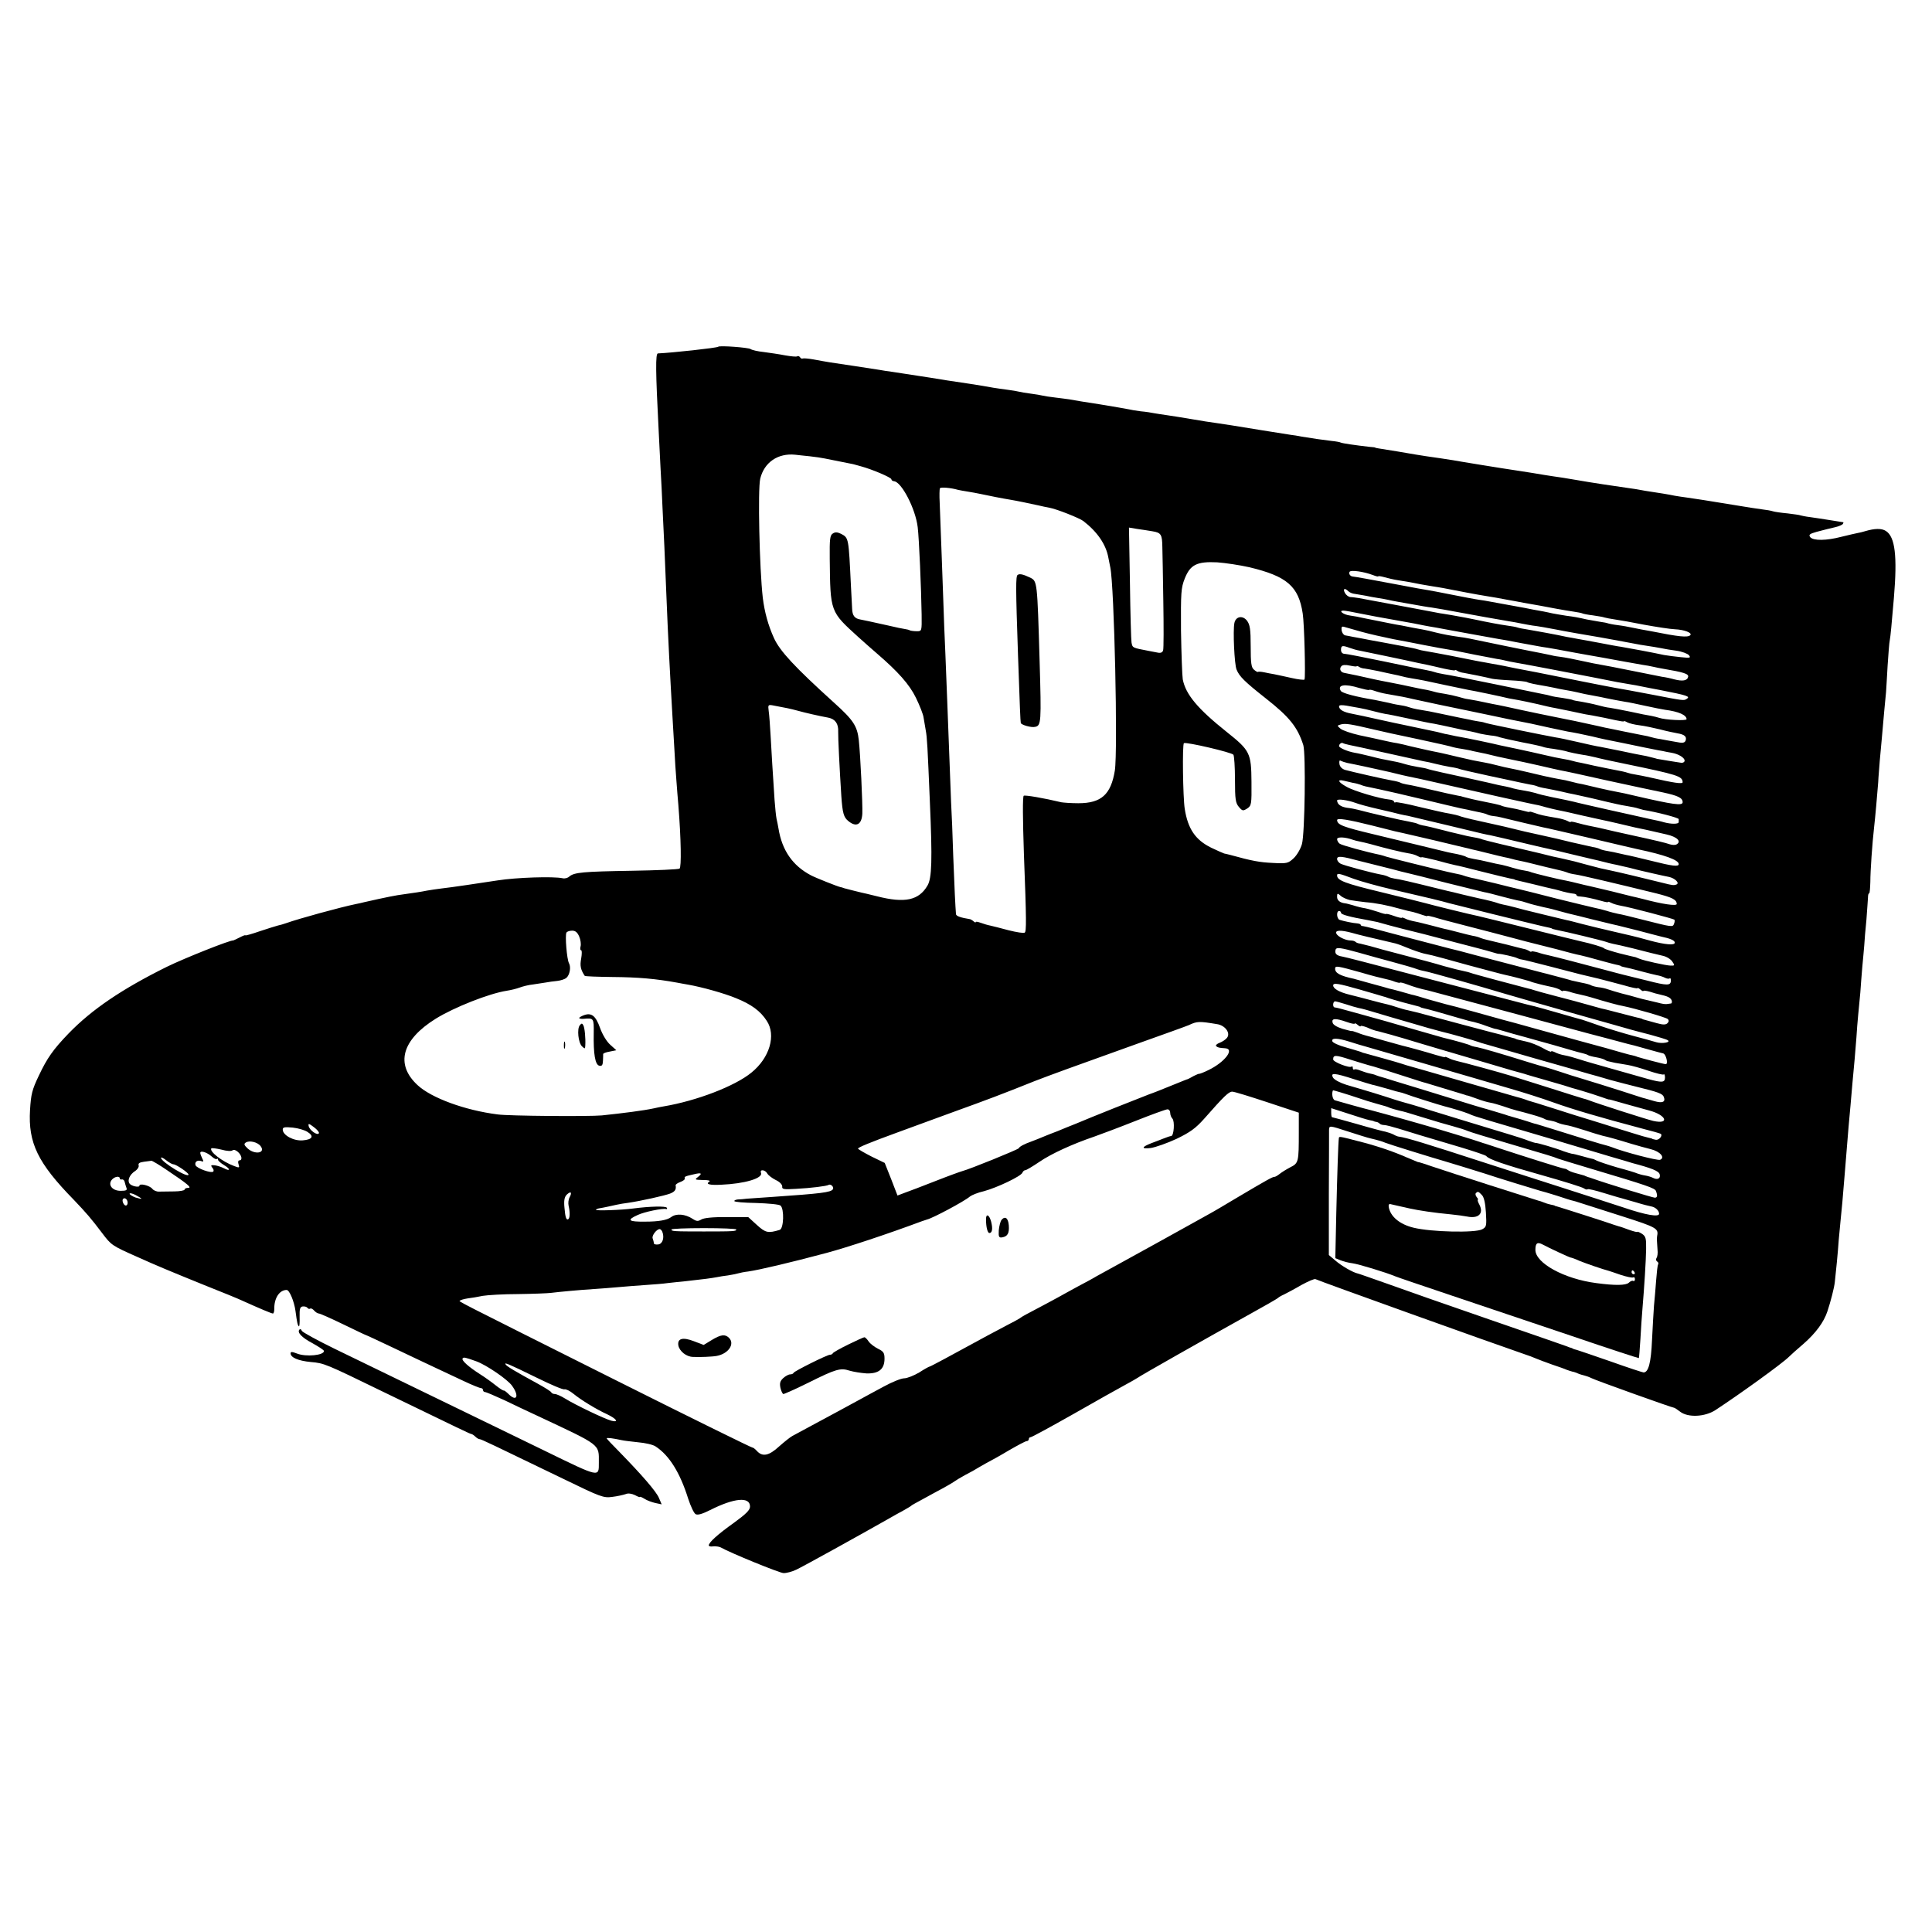 <?xml version="1.0" standalone="no"?>
<!DOCTYPE svg PUBLIC "-//W3C//DTD SVG 20010904//EN"
 "http://www.w3.org/TR/2001/REC-SVG-20010904/DTD/svg10.dtd">
<svg version="1.0" xmlns="http://www.w3.org/2000/svg"
 width="984pt" height="984pt" viewBox="0 0 984 984"
 preserveAspectRatio="xMidYMid meet">
<g transform="translate(0,984) scale(0.1,-0.1)"
fill="#000000" stroke="none">
<path d="M3658 8074 c-6 -6 -236 -31 -307 -34 -13 0 -12 -90 4 -400 2 -36 6
-117 9 -180 4 -63 8 -153 10 -200 5 -98 14 -288 21 -475 7 -180 18 -390 30
-595 3 -47 7 -123 10 -170 2 -47 7 -116 10 -155 3 -38 7 -95 10 -125 14 -175
16 -318 6 -324 -6 -4 -116 -9 -244 -11 -245 -4 -292 -8 -317 -29 -8 -8 -24
-12 -35 -9 -47 10 -235 4 -330 -11 -78 -12 -245 -37 -285 -41 -25 -3 -58 -8
-75 -11 -34 -7 -64 -11 -120 -19 -34 -4 -90 -15 -200 -40 -11 -3 -29 -7 -40
-9 -83 -17 -297 -76 -355 -97 -14 -5 -34 -11 -45 -13 -11 -3 -53 -16 -92 -29
-40 -14 -73 -23 -73 -21 0 3 -13 -2 -30 -11 -16 -8 -31 -15 -32 -15 -12 4
-248 -90 -338 -134 -228 -113 -382 -217 -501 -340 -78 -81 -109 -125 -151
-214 -35 -73 -40 -95 -45 -175 -10 -168 39 -270 223 -458 63 -66 89 -96 144
-169 47 -62 49 -64 180 -122 95 -43 170 -74 340 -143 91 -36 179 -72 195 -80
89 -40 148 -65 155 -65 4 0 7 10 7 23 -1 55 26 97 63 97 14 0 38 -57 45 -107
8 -61 11 -72 17 -78 3 -4 5 17 4 46 -1 43 2 53 16 55 10 1 20 -2 24 -7 3 -5 9
-7 14 -4 4 3 13 -2 20 -10 7 -8 18 -15 24 -15 6 0 62 -25 124 -55 62 -30 114
-55 116 -55 2 0 66 -30 142 -66 77 -37 171 -81 209 -99 39 -18 105 -49 147
-69 42 -20 82 -36 88 -36 5 0 10 -4 10 -10 0 -5 5 -10 10 -10 6 0 50 -19 98
-41 48 -23 123 -59 167 -79 330 -155 315 -143 315 -240 0 -75 7 -77 -278 62
-125 61 -299 145 -387 188 -88 43 -241 117 -340 165 -99 48 -253 123 -342 166
-88 43 -163 84 -166 91 -2 7 -7 10 -11 7 -15 -14 10 -41 65 -70 32 -18 59 -35
59 -40 0 -22 -91 -31 -137 -13 -26 10 -33 10 -33 1 0 -21 39 -38 103 -44 69
-6 75 -9 369 -152 403 -195 443 -215 450 -215 4 -1 13 -7 20 -14 6 -6 16 -12
21 -12 8 0 66 -28 430 -204 187 -91 201 -96 245 -90 26 3 56 10 68 14 13 6 31
3 48 -5 14 -8 26 -12 26 -9 0 2 10 -2 23 -10 12 -8 37 -17 54 -21 l33 -7 -14
33 c-14 33 -86 116 -203 236 -35 35 -63 65 -63 67 0 5 35 0 76 -9 12 -3 50 -7
85 -11 35 -3 75 -12 88 -21 69 -45 124 -132 166 -266 13 -39 29 -74 38 -79 11
-6 34 1 74 21 123 62 203 69 203 18 0 -18 -19 -37 -82 -83 -83 -59 -128 -100
-128 -115 0 -5 10 -7 23 -5 12 1 29 -1 37 -5 51 -29 299 -130 320 -131 14 -1
44 7 65 17 33 15 336 183 475 262 19 11 51 29 70 39 19 11 37 21 40 24 5 5 6
5 125 70 44 23 87 48 95 54 8 6 33 21 55 33 22 11 56 30 75 42 19 11 42 24 50
28 8 4 52 28 97 55 45 26 86 48 92 48 6 0 11 5 11 10 0 6 4 10 9 10 6 0 103
53 218 118 114 65 233 132 263 148 30 16 59 33 65 37 11 9 325 187 555 315 85
47 157 88 160 92 3 3 16 11 30 17 14 7 54 28 88 48 35 19 67 33 72 30 11 -7
917 -332 1055 -379 28 -9 59 -21 70 -26 11 -5 47 -18 80 -30 33 -11 67 -23 75
-27 8 -3 21 -7 28 -9 8 -1 21 -6 30 -10 9 -4 24 -8 32 -10 8 -2 23 -7 35 -13
23 -12 412 -151 421 -151 3 0 17 -9 31 -20 40 -31 126 -27 180 8 125 82 340
237 374 271 9 9 42 39 74 66 63 55 104 111 122 165 17 51 35 121 38 150 5 43
16 153 20 215 3 33 7 76 9 95 4 33 14 145 21 235 8 101 16 195 20 245 3 30 7
80 10 110 5 62 14 161 21 235 2 28 6 77 9 110 2 33 6 85 9 115 3 30 8 82 11
115 2 33 7 92 10 130 4 39 8 88 10 110 1 22 6 81 11 130 4 50 7 100 8 113 0
12 2 22 6 22 3 0 5 26 6 58 0 56 10 199 19 277 6 52 16 166 21 230 1 28 6 77
8 110 3 33 8 87 11 120 7 81 17 193 21 230 1 17 5 77 8 135 4 58 8 116 11 129
4 22 9 74 21 216 18 213 6 310 -40 340 -22 15 -58 14 -108 -1 -9 -3 -26 -7
-37 -9 -12 -2 -48 -11 -82 -19 -76 -20 -143 -21 -159 -2 -9 12 -4 17 32 27 55
14 56 15 96 24 18 4 35 12 38 16 3 5 4 9 2 9 -2 0 -30 5 -63 10 -33 5 -80 13
-105 16 -25 3 -47 8 -50 9 -3 2 -33 6 -65 10 -33 3 -67 8 -76 11 -9 3 -32 7
-50 9 -19 2 -88 13 -154 24 -135 22 -184 30 -235 37 -19 2 -46 7 -60 9 -14 3
-41 8 -60 11 -19 3 -60 9 -90 14 -30 6 -68 12 -85 14 -70 10 -186 27 -265 41
-47 8 -101 17 -120 19 -19 3 -66 10 -105 17 -38 6 -79 12 -90 14 -37 5 -290
46 -315 51 -14 2 -43 7 -65 10 -68 10 -79 11 -120 18 -22 4 -67 11 -100 17
-105 17 -110 17 -110 19 0 1 -13 3 -30 4 -71 8 -140 18 -147 22 -3 2 -24 6
-45 8 -42 5 -100 13 -153 22 -19 4 -44 8 -55 9 -11 2 -76 12 -145 23 -145 24
-192 31 -240 38 -19 2 -73 11 -120 19 -47 8 -103 17 -125 20 -23 3 -52 8 -65
10 -14 3 -45 8 -70 10 -25 3 -52 8 -60 10 -8 2 -73 13 -145 25 -71 11 -141 22
-154 25 -14 2 -47 7 -75 10 -28 3 -58 8 -66 10 -8 2 -35 7 -60 10 -25 3 -52 8
-60 10 -8 2 -35 7 -60 10 -25 3 -56 8 -70 10 -27 5 -80 14 -120 20 -65 9 -178
27 -200 31 -14 2 -43 7 -65 10 -22 3 -51 8 -65 10 -14 2 -43 7 -65 10 -22 3
-51 7 -65 10 -14 2 -72 11 -130 20 -118 17 -135 20 -205 33 -27 5 -53 7 -57 5
-3 -2 -9 0 -13 6 -4 6 -10 8 -15 5 -4 -3 -32 0 -61 5 -30 6 -79 13 -109 17
-30 3 -60 10 -67 15 -10 8 -158 19 -165 12z m467 -558 c28 -3 61 -8 75 -11 14
-3 50 -10 80 -16 30 -6 60 -12 65 -13 6 -2 24 -6 40 -11 56 -15 155 -57 155
-66 0 -5 6 -9 13 -10 38 -2 110 -140 121 -234 7 -56 18 -314 20 -445 1 -84 1
-85 -24 -85 -14 0 -29 2 -35 4 -5 3 -16 6 -25 7 -8 1 -49 9 -90 19 -98 22
-110 24 -139 30 -29 5 -40 21 -41 55 -1 14 -3 66 -6 115 -12 247 -11 245 -50
266 -19 9 -30 10 -42 2 -15 -9 -17 -28 -16 -129 3 -273 2 -268 146 -399 30
-27 73 -65 94 -83 108 -93 166 -158 199 -226 19 -39 37 -84 39 -101 3 -16 8
-46 11 -65 7 -37 9 -79 21 -365 13 -295 10 -388 -12 -425 -44 -76 -116 -91
-257 -55 -37 9 -73 18 -80 19 -22 5 -72 18 -87 22 -8 3 -17 6 -20 6 -12 2
-128 48 -150 60 -93 49 -147 127 -165 238 -2 14 -7 36 -10 50 -3 14 -7 57 -10
95 -10 150 -15 234 -20 325 -3 52 -7 110 -10 129 -4 31 -3 33 23 28 65 -12 89
-17 122 -26 43 -12 114 -28 158 -36 36 -7 53 -31 51 -72 -1 -26 7 -187 16
-328 6 -86 12 -108 36 -127 40 -33 68 -18 71 38 2 49 -10 301 -18 374 -8 72
-27 102 -126 191 -201 182 -276 263 -306 329 -30 66 -48 133 -57 205 -17 149
-26 553 -13 607 20 83 90 131 178 122 14 -2 48 -5 75 -8z m755 -171 c8 -2 31
-6 50 -9 19 -3 46 -8 60 -11 41 -9 123 -25 155 -30 41 -7 88 -17 148 -30 12
-3 35 -8 52 -11 35 -6 154 -53 173 -68 71 -55 115 -119 127 -186 3 -14 7 -36
10 -50 20 -95 39 -933 23 -1035 -20 -122 -69 -166 -186 -166 -37 0 -76 3 -87
5 -87 21 -186 38 -191 33 -6 -5 -5 -119 1 -297 13 -337 13 -395 4 -400 -5 -4
-42 2 -82 12 -39 11 -82 21 -94 24 -12 2 -34 9 -48 14 -14 5 -25 7 -25 4 0 -4
-6 -2 -12 4 -7 6 -16 11 -20 11 -44 7 -68 15 -69 25 -3 37 -8 133 -14 296 -3
102 -8 226 -11 275 -3 86 -10 257 -19 500 -2 61 -7 175 -10 255 -4 80 -8 195
-10 255 -3 100 -13 350 -19 515 -2 36 -1 69 1 73 4 7 55 3 93 -8z m990 -211
c44 -7 49 -17 50 -79 1 -27 3 -153 5 -280 2 -126 2 -238 -1 -247 -3 -11 -12
-15 -27 -12 -12 2 -33 6 -47 9 -83 16 -82 15 -87 43 -2 9 -6 145 -8 301 l-5
284 42 -7 c24 -3 59 -9 78 -12z m493 -183 c192 -46 251 -97 272 -236 8 -50 15
-325 9 -336 -2 -3 -31 0 -66 8 -35 8 -74 16 -88 19 -14 2 -37 7 -52 10 -15 3
-29 4 -31 2 -2 -2 -11 3 -20 11 -14 11 -17 33 -17 120 0 87 -4 110 -19 130
-22 28 -57 22 -64 -12 -8 -38 0 -211 11 -237 14 -35 40 -61 149 -147 121 -95
162 -147 191 -238 13 -44 8 -451 -7 -504 -7 -25 -26 -57 -42 -72 -28 -26 -34
-28 -107 -24 -66 3 -105 10 -217 41 -11 3 -25 6 -30 7 -6 2 -36 15 -67 30 -79
39 -118 95 -134 198 -9 57 -13 329 -4 334 12 7 244 -47 252 -59 4 -6 8 -63 8
-127 0 -101 3 -119 20 -139 18 -21 21 -21 42 -8 22 15 23 21 22 136 -1 147 -8
160 -126 254 -148 118 -209 191 -224 268 -3 19 -7 131 -9 248 -1 194 0 217 19
265 28 71 62 88 165 83 42 -3 115 -14 164 -25z m630 -40 c15 -6 27 -9 27 -6 0
2 14 0 32 -5 17 -5 47 -12 67 -15 20 -3 48 -8 61 -10 32 -7 78 -15 115 -21 17
-2 41 -7 55 -9 65 -13 187 -36 215 -40 25 -4 91 -15 119 -21 11 -2 46 -8 76
-14 30 -5 69 -12 85 -15 17 -3 53 -10 80 -15 28 -5 67 -12 89 -15 21 -3 41 -7
45 -9 3 -2 27 -7 53 -10 26 -4 53 -8 60 -11 7 -2 31 -7 53 -10 22 -3 90 -15
150 -27 61 -11 131 -22 156 -23 47 -2 89 -18 78 -30 -13 -13 -59 -8 -199 20
-14 2 -36 7 -50 9 -14 3 -36 7 -50 10 -14 3 -45 9 -70 12 -25 3 -47 8 -50 9
-3 2 -24 6 -46 9 -22 4 -50 9 -62 11 -49 11 -59 13 -105 19 -27 4 -59 10 -70
12 -12 3 -33 7 -47 10 -14 2 -36 7 -50 9 -14 3 -34 7 -45 9 -18 3 -50 9 -110
20 -11 2 -38 7 -60 11 -22 4 -49 9 -60 10 -28 4 -78 14 -160 30 -38 8 -83 16
-100 19 -32 5 -58 10 -175 32 -115 22 -200 37 -212 38 -12 2 -20 15 -14 24 6
10 72 1 119 -17z m-126 -82 c7 -7 22 -13 35 -14 13 -2 37 -6 53 -9 17 -4 46
-9 65 -12 19 -3 42 -7 50 -9 8 -2 31 -7 50 -10 19 -3 58 -10 85 -15 28 -5 66
-12 85 -14 19 -3 46 -8 60 -10 144 -27 320 -58 340 -61 14 -2 41 -7 60 -11 19
-4 44 -8 55 -10 21 -2 84 -13 119 -20 27 -6 181 -33 225 -40 18 -3 43 -8 55
-10 11 -2 46 -8 76 -14 30 -6 64 -12 75 -14 11 -2 43 -7 70 -11 28 -5 52 -9
55 -10 3 -1 28 -5 57 -9 29 -4 58 -15 65 -23 11 -14 6 -15 -42 -10 -30 3 -68
8 -85 11 -39 9 -194 38 -220 42 -11 1 -58 10 -105 19 -47 9 -98 18 -115 21
-16 3 -41 8 -55 10 -44 10 -164 32 -201 38 -20 3 -42 7 -50 10 -8 3 -32 7 -54
10 -36 5 -95 16 -165 31 -14 3 -34 7 -45 9 -47 9 -111 20 -120 21 -5 0 -28 5
-50 9 -40 8 -327 61 -375 70 -14 2 -33 5 -42 5 -10 1 -22 10 -28 21 -12 22 -1
27 17 9z m61 -114 c38 -8 120 -23 183 -34 63 -11 128 -23 144 -27 17 -3 37 -7
45 -8 8 -1 33 -6 55 -10 38 -7 223 -41 275 -50 14 -2 66 -11 115 -21 50 -9 99
-18 110 -20 20 -2 113 -19 170 -30 17 -3 39 -7 50 -9 29 -5 131 -23 200 -36
33 -6 74 -13 90 -16 17 -2 41 -7 55 -10 14 -3 36 -8 50 -10 106 -18 131 -26
128 -41 -4 -20 -28 -24 -71 -13 -17 5 -45 11 -62 13 -16 3 -86 17 -155 31 -69
14 -141 28 -160 31 -19 3 -53 10 -75 15 -54 12 -106 22 -130 25 -11 1 -31 4
-45 8 -14 3 -72 15 -130 26 -58 12 -150 30 -205 42 -55 12 -111 23 -125 24
-58 8 -87 14 -125 23 -22 6 -53 13 -70 16 -16 3 -39 7 -50 9 -11 2 -36 7 -55
11 -19 3 -46 8 -60 11 -14 3 -38 8 -55 11 -16 3 -50 10 -75 15 -25 6 -58 12
-74 14 -33 4 -61 25 -34 25 9 0 48 -7 86 -15z m7 -93 c39 -11 111 -27 160 -37
50 -9 99 -19 110 -21 31 -6 65 -13 125 -24 66 -11 83 -14 184 -35 44 -8 93
-18 110 -21 17 -2 38 -7 46 -9 8 -2 31 -7 50 -10 58 -10 288 -54 395 -75 125
-25 141 -28 185 -35 20 -3 47 -8 60 -11 26 -5 54 -11 93 -18 143 -28 158 -33
137 -46 -14 -9 -15 -9 -175 22 -110 21 -139 26 -185 34 -36 6 -321 63 -350 69
-14 3 -38 8 -55 11 -16 3 -64 12 -105 20 -41 9 -84 17 -95 19 -11 2 -36 6 -55
10 -19 3 -44 8 -55 10 -11 2 -67 13 -125 25 -58 11 -116 22 -130 24 -14 2 -32
6 -40 9 -8 3 -42 10 -75 16 -33 6 -71 13 -85 16 -14 2 -51 10 -82 15 -32 6
-70 14 -85 16 -16 3 -34 7 -42 8 -8 2 -16 13 -18 26 -2 17 1 21 14 17 10 -3
50 -14 88 -25z m-60 -82 c14 -5 37 -12 51 -14 25 -5 256 -53 299 -63 11 -2 31
-6 44 -9 13 -3 50 -11 83 -19 32 -7 58 -11 58 -9 0 3 6 2 13 -3 6 -4 21 -9 32
-10 19 -3 113 -22 145 -30 8 -2 50 -6 92 -8 43 -2 81 -6 86 -9 8 -5 38 -11 97
-21 11 -2 30 -6 41 -8 12 -3 37 -8 55 -11 19 -3 44 -8 57 -11 33 -8 53 -12 92
-19 19 -3 46 -9 60 -12 35 -7 60 -12 95 -18 17 -2 64 -12 105 -21 41 -9 86
-18 100 -20 70 -9 110 -27 110 -48 0 -9 -108 -4 -140 7 -8 3 -26 7 -40 10 -14
2 -61 11 -105 21 -44 9 -91 18 -105 20 -14 1 -43 8 -65 14 -22 6 -58 13 -80
17 -22 3 -42 7 -45 9 -3 2 -26 6 -50 10 -25 3 -53 8 -62 11 -9 3 -25 6 -35 8
-10 2 -121 25 -248 51 -126 26 -243 49 -260 51 -16 3 -37 7 -45 10 -8 3 -28 8
-45 11 -16 3 -113 22 -215 44 -102 21 -193 39 -202 39 -11 0 -18 8 -18 20 0
23 7 24 45 10z m35 -93 c0 2 6 1 13 -4 6 -4 19 -8 27 -8 8 -1 40 -7 70 -13 30
-7 65 -14 78 -17 13 -2 31 -7 40 -9 10 -3 33 -8 52 -11 48 -8 61 -10 170 -34
52 -11 106 -22 120 -25 26 -4 169 -34 205 -43 11 -2 34 -6 50 -9 17 -3 59 -12
95 -20 36 -9 76 -18 90 -20 21 -4 123 -25 140 -29 3 -1 25 -5 50 -9 59 -11 67
-13 118 -24 23 -5 42 -8 42 -6 0 3 8 1 18 -5 9 -5 37 -12 62 -15 25 -3 72 -13
105 -21 33 -9 73 -17 89 -20 36 -6 48 -17 41 -37 -5 -12 -15 -14 -53 -6 -26 4
-60 11 -77 14 -16 2 -38 7 -47 10 -9 3 -27 7 -40 9 -95 19 -126 25 -148 30
-14 3 -34 7 -45 9 -11 3 -54 12 -95 21 -41 9 -86 19 -100 21 -28 5 -240 49
-310 65 -25 5 -56 12 -70 14 -14 3 -49 10 -77 16 -29 5 -55 10 -58 10 -2 0
-19 5 -37 10 -18 5 -49 12 -68 15 -19 3 -43 7 -52 10 -9 3 -27 7 -40 10 -13 2
-32 6 -43 8 -53 12 -133 28 -155 32 -14 2 -45 9 -70 14 -56 13 -127 28 -154
33 -18 3 -26 20 -15 33 6 8 21 9 44 4 19 -4 35 -6 35 -3z m13 -111 c25 -7 48
-12 50 -10 2 3 15 0 29 -5 14 -5 40 -12 59 -15 81 -14 96 -17 134 -26 39 -9
214 -46 265 -56 14 -3 68 -14 120 -25 84 -18 117 -25 220 -45 13 -3 56 -12 95
-21 38 -8 79 -17 90 -19 32 -5 76 -14 125 -25 25 -6 54 -13 65 -15 34 -7 169
-34 195 -40 14 -3 36 -7 50 -10 14 -3 35 -7 48 -9 12 -3 33 -7 46 -9 35 -6 66
-25 66 -40 0 -7 -8 -12 -17 -11 -17 2 -112 18 -123 20 -3 1 -16 5 -30 8 -14 4
-36 9 -50 11 -14 2 -60 12 -103 21 -43 9 -91 18 -105 21 -15 2 -67 13 -117 25
-49 11 -99 22 -110 23 -47 8 -341 68 -355 73 -8 3 -24 7 -35 8 -11 2 -32 5
-47 9 -16 3 -40 8 -55 11 -16 3 -58 12 -95 20 -36 8 -83 17 -105 20 -21 3 -45
9 -53 12 -8 3 -26 8 -40 10 -14 2 -43 7 -65 13 -22 5 -54 11 -72 15 -102 17
-167 35 -174 46 -19 31 19 38 94 15z m2 -102 c17 -3 48 -10 70 -16 22 -6 49
-12 60 -14 11 -1 65 -12 120 -24 55 -12 113 -24 129 -26 16 -3 59 -12 95 -20
36 -8 77 -17 91 -19 14 -3 36 -8 50 -12 14 -3 38 -7 53 -9 16 -1 36 -5 45 -9
9 -3 61 -15 116 -26 54 -10 101 -21 105 -23 3 -2 27 -7 53 -10 26 -4 53 -9 60
-11 17 -6 67 -16 93 -20 11 -1 38 -7 60 -12 22 -6 90 -21 150 -33 270 -56 294
-63 295 -94 0 -10 -44 -4 -165 24 -27 6 -61 13 -75 15 -14 2 -32 6 -40 9 -14
5 -29 8 -97 21 -16 3 -48 10 -73 15 -25 6 -55 12 -68 15 -13 2 -31 6 -40 9 -9
3 -33 8 -52 11 -19 3 -62 12 -95 20 -33 8 -94 21 -135 30 -41 9 -82 17 -90 19
-26 7 -174 38 -200 42 -14 2 -36 7 -50 10 -14 3 -27 6 -30 6 -3 1 -21 5 -40
10 -19 4 -79 17 -132 28 -53 11 -129 27 -168 36 -79 18 -78 17 -135 29 -43 8
-65 21 -65 38 0 6 14 7 38 3 20 -4 51 -9 67 -12z m70 -109 c33 -8 136 -31 229
-50 94 -20 172 -38 175 -40 3 -1 24 -6 46 -9 22 -4 47 -8 55 -11 8 -2 27 -6
43 -9 15 -3 35 -7 45 -10 18 -5 50 -12 117 -26 22 -4 81 -17 130 -28 50 -12
101 -23 115 -26 14 -2 120 -25 235 -51 116 -25 244 -53 285 -61 78 -17 100
-28 100 -50 0 -19 -49 -12 -239 32 -36 9 -79 18 -96 21 -16 3 -57 11 -90 19
-33 8 -71 17 -85 20 -14 2 -36 7 -50 11 -34 9 -41 10 -75 16 -53 10 -87 18
-149 33 -34 8 -74 17 -91 20 -16 3 -48 10 -70 16 -22 6 -50 12 -62 14 -50 9
-71 13 -138 29 -38 9 -79 19 -90 21 -47 9 -122 26 -155 34 -19 5 -48 12 -65
15 -16 2 -48 9 -70 14 -22 5 -76 17 -120 26 -44 10 -88 25 -98 34 -18 15 -18
16 5 22 23 5 48 1 163 -26z m-124 -79 c13 -2 98 -21 189 -41 91 -20 176 -39
190 -42 14 -2 41 -8 60 -13 19 -5 53 -12 75 -16 22 -3 43 -8 47 -10 3 -2 71
-18 150 -35 78 -17 152 -32 163 -35 11 -2 33 -7 49 -10 16 -2 32 -7 36 -9 4
-2 22 -7 41 -10 19 -3 54 -11 79 -16 25 -6 56 -13 69 -15 12 -3 53 -12 90 -20
78 -19 94 -22 124 -29 12 -3 38 -8 57 -11 19 -3 44 -8 55 -12 11 -3 22 -6 25
-7 68 -11 180 -40 180 -47 0 -4 0 -11 0 -15 0 -11 -38 -11 -75 -1 -16 5 -41
10 -55 13 -14 3 -34 7 -45 10 -11 2 -92 21 -180 40 -88 20 -168 38 -177 41
-25 6 -54 12 -118 25 -30 6 -66 15 -80 20 -14 4 -41 10 -61 13 -20 3 -42 8
-50 10 -8 3 -25 7 -39 10 -14 2 -55 11 -91 20 -37 8 -78 17 -90 20 -103 22
-207 45 -219 50 -8 3 -31 7 -50 10 -19 3 -51 10 -70 16 -19 6 -51 13 -70 16
-19 3 -62 12 -95 21 -33 8 -71 17 -85 19 -35 6 -80 25 -80 34 0 10 12 20 20
15 3 -2 17 -6 31 -9z m-8 -92 c12 -2 54 -11 92 -19 39 -9 81 -18 95 -21 14 -3
41 -9 60 -14 19 -5 46 -11 60 -14 50 -10 77 -16 160 -35 143 -33 492 -111 505
-112 2 0 19 -5 37 -10 18 -5 44 -11 58 -14 14 -3 35 -7 48 -10 45 -10 67 -15
87 -20 11 -2 31 -7 45 -10 14 -3 36 -8 50 -11 14 -3 52 -11 85 -19 33 -8 71
-17 85 -20 26 -5 64 -13 158 -35 53 -12 77 -35 52 -50 -7 -5 -23 -4 -36 0 -19
7 -69 19 -193 46 -12 3 -53 12 -90 20 -70 17 -91 21 -131 29 -14 3 -40 9 -57
14 -18 5 -33 8 -33 5 0 -3 -8 0 -17 5 -10 5 -34 12 -53 15 -66 11 -89 16 -115
26 -14 5 -25 8 -25 5 0 -2 -15 1 -32 6 -18 5 -49 12 -68 15 -19 3 -38 8 -42
10 -6 4 -47 13 -128 29 -14 3 -36 8 -50 12 -14 3 -27 7 -30 8 -3 0 -21 4 -40
8 -19 4 -44 9 -55 12 -85 20 -164 38 -182 40 -12 2 -26 6 -31 9 -5 3 -24 8
-43 11 -40 7 -203 44 -239 54 -15 5 -26 16 -28 30 -2 15 0 21 7 16 6 -3 21 -8
34 -11z m27 -101 c14 -2 32 -7 40 -10 17 -7 17 -7 95 -23 33 -7 134 -30 225
-52 91 -22 176 -42 190 -45 14 -3 30 -6 35 -7 6 -2 28 -6 50 -11 22 -4 44 -10
49 -13 6 -3 19 -7 30 -8 12 -1 30 -4 41 -7 31 -8 188 -45 215 -51 14 -2 124
-28 245 -56 121 -29 227 -53 235 -55 138 -29 210 -55 210 -76 0 -14 -30 -11
-141 17 -57 14 -115 28 -129 30 -14 3 -32 7 -40 9 -8 2 -30 7 -49 10 -19 3
-38 8 -43 11 -5 3 -21 8 -36 10 -15 3 -63 14 -107 24 -44 11 -111 27 -150 35
-38 8 -79 18 -90 20 -72 18 -131 32 -233 54 -51 11 -97 23 -101 26 -5 2 -26 7
-47 11 -22 3 -91 19 -154 34 -63 16 -118 26 -122 24 -4 -3 -8 -1 -8 3 0 5 -11
10 -25 11 -46 4 -180 43 -217 65 -42 23 -50 39 -15 31 12 -3 33 -8 47 -11z
m13 -102 c15 -6 66 -20 114 -31 49 -11 99 -23 113 -27 14 -3 32 -7 40 -8 8 -2
56 -13 105 -25 50 -12 97 -23 105 -25 8 -2 53 -13 100 -24 47 -12 96 -23 110
-25 14 -3 45 -10 70 -16 59 -14 209 -50 235 -55 11 -2 57 -13 102 -24 45 -11
92 -22 105 -25 24 -5 51 -12 91 -22 12 -3 31 -7 42 -9 11 -3 40 -9 65 -15 25
-7 52 -13 60 -15 8 -2 38 -9 65 -15 28 -6 61 -14 74 -16 31 -6 58 -32 39 -39
-13 -5 -21 -4 -68 8 -87 22 -239 58 -260 62 -49 10 -66 14 -125 30 -61 17 -69
19 -140 35 -22 4 -50 11 -62 14 -13 3 -31 8 -40 10 -139 32 -289 68 -294 71
-3 2 -21 7 -40 10 -19 3 -52 10 -74 16 -22 5 -47 11 -55 13 -8 2 -33 9 -55 14
-22 6 -52 13 -67 16 -15 2 -32 7 -37 10 -5 3 -26 8 -47 12 -33 5 -195 43 -259
60 -11 3 -36 8 -55 10 -32 5 -49 18 -50 37 0 10 55 2 93 -12z m87 -116 c58
-15 110 -28 115 -29 6 -1 26 -6 45 -10 37 -8 267 -62 310 -73 14 -3 30 -7 37
-9 7 -1 42 -10 79 -19 37 -9 76 -19 87 -21 10 -2 26 -5 35 -8 9 -3 28 -7 42
-10 14 -3 34 -7 45 -10 39 -10 150 -37 165 -40 8 -2 22 -6 30 -9 8 -4 29 -9
45 -11 28 -4 198 -44 410 -96 83 -21 104 -32 105 -54 0 -12 -74 -1 -175 26
-22 5 -47 12 -55 13 -8 2 -53 13 -100 25 -47 11 -96 23 -110 26 -14 3 -41 9
-60 14 -19 5 -46 11 -60 14 -37 6 -163 37 -180 43 -8 4 -26 8 -40 10 -14 2
-38 8 -55 13 -16 5 -41 12 -55 15 -14 2 -45 9 -70 15 -25 6 -58 13 -73 15 -16
3 -33 7 -38 10 -9 6 -35 13 -74 20 -11 2 -29 6 -40 9 -56 14 -208 50 -360 87
-155 37 -184 48 -185 72 0 12 56 3 180 -28z m-100 -72 c8 -3 24 -7 35 -9 11
-2 36 -8 55 -13 66 -19 165 -43 193 -47 15 -2 37 -8 47 -14 11 -6 20 -9 20 -6
0 2 33 -5 73 -15 39 -11 83 -22 97 -25 14 -2 77 -18 140 -34 63 -16 126 -31
140 -34 14 -2 25 -5 25 -6 0 -1 8 -3 17 -5 9 -2 47 -11 84 -20 37 -9 76 -19
87 -21 10 -2 27 -6 37 -9 25 -8 63 -16 78 -17 6 -1 12 -4 12 -8 0 -3 8 -6 18
-6 22 -1 67 -11 110 -23 17 -5 32 -8 32 -5 0 3 8 0 18 -5 9 -5 31 -11 47 -14
44 -7 267 -66 273 -71 2 -3 2 -12 -2 -21 -6 -18 -10 -17 -156 20 -58 15 -116
29 -130 31 -14 3 -39 9 -57 15 -17 5 -44 12 -60 15 -15 3 -104 25 -198 48 -93
24 -181 46 -195 49 -14 3 -63 15 -110 27 -47 11 -96 23 -110 26 -14 2 -34 8
-45 11 -11 4 -22 7 -25 8 -4 1 -72 15 -90 20 -51 11 -279 68 -290 72 -8 3 -22
7 -30 9 -69 14 -197 49 -207 57 -7 5 -13 16 -13 23 0 13 41 11 80 -3z m38
-109 c31 -8 68 -17 80 -20 13 -3 49 -12 80 -20 32 -9 68 -18 82 -21 14 -3 102
-25 195 -49 94 -23 181 -45 195 -48 14 -2 52 -12 85 -21 33 -9 71 -18 85 -21
14 -2 36 -8 50 -13 14 -5 50 -14 80 -21 30 -6 69 -16 85 -21 17 -5 59 -16 95
-24 36 -9 90 -23 121 -30 31 -8 67 -16 80 -19 13 -3 60 -15 104 -26 44 -12 96
-25 115 -30 48 -10 70 -20 70 -31 0 -15 -50 -10 -125 10 -39 11 -81 22 -95 25
-14 3 -52 12 -86 20 -34 8 -72 17 -85 20 -13 3 -49 12 -81 20 -31 8 -67 18
-80 20 -12 3 -61 15 -108 26 -116 28 -110 27 -155 39 -22 6 -49 12 -60 14 -11
2 -27 7 -35 10 -8 3 -46 13 -85 21 -38 9 -79 18 -90 21 -11 3 -29 7 -40 10
-11 2 -47 11 -80 19 -137 34 -201 49 -222 51 -12 2 -27 6 -33 10 -5 3 -23 9
-38 11 -52 10 -186 46 -204 55 -10 5 -18 16 -18 24 0 17 22 15 118 -11z m-33
-90 c39 -14 126 -38 195 -54 191 -44 252 -59 290 -70 29 -8 410 -102 475 -117
39 -8 50 -11 50 -13 0 -1 10 -3 22 -6 40 -7 238 -55 253 -61 8 -3 24 -8 35
-10 11 -2 57 -12 101 -23 93 -24 106 -27 153 -38 19 -4 40 -17 48 -29 14 -20
13 -22 -9 -21 -25 1 -134 25 -158 35 -8 3 -17 7 -20 8 -3 0 -39 9 -80 19 -41
11 -77 22 -80 26 -5 6 -65 24 -120 36 -14 3 -131 32 -260 64 -129 32 -246 61
-260 64 -40 8 -231 55 -270 66 -19 5 -122 31 -229 57 -179 43 -221 59 -221 84
0 13 8 12 85 -17z m-20 -108 c17 -3 53 -8 80 -11 51 -4 110 -15 180 -35 22 -6
50 -13 62 -15 12 -3 34 -10 48 -15 14 -5 25 -8 25 -5 0 2 15 -1 33 -6 17 -6
93 -26 167 -45 74 -19 178 -46 230 -60 52 -14 102 -27 111 -29 8 -2 60 -15
115 -29 54 -15 109 -29 122 -31 26 -6 37 -9 117 -31 33 -9 67 -18 75 -19 8 -2
15 -4 15 -5 0 -2 12 -5 50 -13 11 -3 40 -10 65 -17 25 -7 56 -14 69 -17 13 -2
32 -8 41 -13 10 -5 20 -6 24 -3 3 3 6 -1 6 -10 0 -28 -17 -28 -122 -1 -57 14
-110 27 -118 29 -8 2 -51 13 -95 25 -120 32 -250 66 -290 75 -11 2 -35 8 -52
14 -18 5 -33 7 -33 5 0 -3 -6 -2 -12 3 -7 4 -17 8 -23 9 -5 1 -46 11 -91 23
-45 11 -90 22 -100 24 -10 2 -26 7 -34 10 -8 4 -26 9 -40 11 -14 3 -43 10 -65
16 -22 6 -51 13 -63 16 -13 2 -49 12 -80 20 -32 8 -70 18 -87 21 -16 3 -38 9
-47 14 -10 5 -18 7 -18 5 0 -3 -18 1 -40 9 -22 8 -40 12 -40 10 0 -2 -18 2
-39 10 -22 7 -52 16 -68 19 -15 2 -43 9 -61 15 -18 5 -36 10 -40 10 -27 3 -42
15 -42 33 0 19 2 20 18 6 9 -9 31 -18 47 -22z m-45 -65 c0 -9 44 -21 135 -37
22 -4 45 -9 50 -10 27 -8 94 -26 130 -35 85 -21 115 -28 265 -68 85 -22 170
-44 188 -50 18 -5 33 -10 35 -9 9 1 84 -16 92 -21 6 -3 17 -7 26 -8 9 -1 76
-18 150 -37 160 -42 157 -41 239 -60 36 -9 95 -25 133 -35 37 -11 67 -17 67
-14 0 3 7 0 15 -7 8 -7 15 -10 15 -7 0 3 15 1 33 -4 17 -6 40 -12 50 -14 41
-9 55 -16 61 -30 3 -8 1 -16 -4 -16 -6 -1 -16 -2 -22 -3 -7 -1 -26 2 -43 7
-16 4 -41 10 -55 13 -14 3 -38 9 -55 14 -16 5 -50 14 -75 20 -25 7 -56 16 -70
21 -14 5 -36 10 -50 11 -14 2 -29 6 -35 9 -5 4 -28 10 -50 14 -22 5 -44 10
-50 11 -5 2 -28 8 -50 14 -22 6 -48 13 -57 15 -10 3 -26 7 -35 9 -20 5 -200
52 -348 91 -55 15 -116 31 -135 35 -19 5 -123 32 -230 60 -107 29 -201 53
-207 53 -7 0 -13 3 -13 7 0 3 -8 6 -17 7 -21 1 -72 12 -90 18 -15 5 -18 45 -3
45 6 0 10 -4 10 -9z m-3880 -121 c7 -16 10 -39 7 -50 -3 -11 -2 -20 3 -20 4 0
4 -19 0 -42 -7 -37 -3 -56 18 -88 2 -3 65 -5 140 -6 134 -1 222 -9 332 -29 14
-3 39 -7 55 -10 69 -12 184 -44 244 -69 77 -31 124 -65 156 -115 49 -73 15
-189 -78 -264 -84 -69 -280 -144 -447 -172 -14 -2 -36 -7 -50 -10 -50 -11
-159 -25 -265 -36 -66 -6 -474 -3 -530 5 -167 21 -338 84 -408 149 -115 106
-81 231 93 339 94 58 271 128 361 142 20 3 49 10 65 16 16 6 47 14 69 16 22 3
51 8 65 10 14 3 40 6 58 8 18 2 39 9 46 15 18 15 25 55 14 75 -11 19 -21 143
-13 156 3 6 17 10 29 10 17 0 27 -9 36 -30z m3935 19 c34 -10 98 -25 222 -54
12 -3 41 -14 65 -24 24 -10 59 -22 78 -27 19 -4 40 -9 45 -10 6 -1 87 -23 180
-49 94 -25 179 -48 190 -50 34 -7 109 -27 125 -32 14 -6 23 -8 53 -16 6 -2 30
-7 52 -12 22 -4 46 -12 53 -18 6 -5 12 -7 12 -4 0 3 15 1 33 -4 17 -6 43 -12
57 -15 14 -3 39 -9 55 -14 69 -21 141 -41 162 -44 60 -12 219 -58 227 -66 7
-7 6 -14 -1 -21 -9 -9 -23 -9 -55 0 -24 7 -50 14 -58 16 -8 2 -15 4 -15 5 0 1
-7 3 -15 5 -8 1 -44 11 -80 20 -36 9 -74 19 -85 22 -24 5 -24 5 -95 25 -30 9
-102 28 -160 43 -58 15 -112 30 -120 33 -8 3 -19 6 -25 7 -48 12 -291 77 -295
80 -4 2 -19 6 -34 9 -16 3 -61 14 -100 25 -39 12 -132 37 -206 56 -74 19 -151
40 -170 46 -19 5 -43 11 -52 13 -10 1 -21 5 -24 9 -4 4 -15 7 -25 7 -26 0 -67
20 -73 36 -7 17 24 18 79 3z m195 -145 c66 -18 120 -33 140 -41 8 -3 24 -7 35
-9 17 -2 293 -80 405 -114 19 -6 170 -49 335 -96 165 -46 307 -87 315 -89 8
-2 51 -14 95 -25 44 -12 84 -24 89 -28 18 -11 -29 -19 -59 -10 -16 5 -70 20
-120 33 -49 13 -124 36 -165 50 -41 15 -82 28 -90 31 -8 2 -62 17 -120 34 -58
17 -114 32 -125 35 -11 2 -54 13 -95 24 -219 57 -364 95 -445 116 -347 91
-413 108 -438 113 -31 5 -41 16 -34 37 5 11 27 8 114 -16 59 -17 133 -37 163
-45z m-145 -58 c50 -15 102 -28 117 -31 15 -3 38 -9 52 -15 15 -5 26 -7 26 -5
0 3 17 -1 38 -9 32 -12 64 -22 107 -31 10 -3 330 -88 445 -119 97 -26 272 -73
375 -101 55 -14 125 -33 155 -41 30 -8 63 -17 74 -19 10 -3 44 -12 75 -21 31
-9 63 -17 71 -19 15 -2 28 -55 14 -55 -9 0 -122 30 -144 37 -8 4 -22 7 -30 9
-8 1 -31 8 -50 13 -19 6 -118 34 -220 61 -102 28 -207 57 -235 65 -49 14 -130
36 -150 41 -5 1 -68 19 -140 39 -71 20 -139 38 -150 40 -11 3 -51 14 -90 25
-38 12 -77 23 -85 24 -8 2 -35 10 -60 17 -25 7 -49 13 -55 14 -5 2 -46 13 -90
25 -44 12 -84 23 -90 25 -70 15 -95 29 -95 51 0 17 9 15 135 -20z m-6 -87 c58
-17 111 -32 116 -34 6 -1 17 -5 25 -8 8 -3 42 -13 75 -22 87 -23 90 -23 90
-25 0 -1 7 -3 15 -5 17 -3 99 -26 180 -50 30 -9 64 -18 76 -20 12 -3 40 -11
63 -20 23 -8 43 -15 46 -15 3 0 10 -2 17 -4 7 -2 40 -11 73 -21 33 -9 92 -25
130 -36 79 -22 80 -22 155 -44 30 -9 63 -18 73 -20 9 -2 21 -6 25 -9 5 -3 24
-8 42 -11 18 -3 38 -9 44 -13 6 -4 13 -7 16 -7 3 -1 19 -4 35 -8 17 -3 46 -8
65 -11 19 -3 67 -16 107 -30 39 -13 74 -22 77 -18 3 3 6 -4 6 -16 0 -26 -15
-27 -85 -8 -27 8 -108 31 -180 51 -71 20 -149 42 -172 50 -24 8 -57 17 -74 20
-18 3 -40 10 -50 16 -11 5 -19 7 -19 3 0 -3 -20 5 -44 19 -24 13 -61 28 -82
32 -45 10 -53 12 -56 15 -2 1 -10 3 -18 5 -8 2 -33 9 -55 15 -22 6 -47 12 -55
14 -75 20 -220 58 -285 76 -79 22 -94 25 -136 35 -12 2 -36 9 -54 15 -18 6
-41 13 -51 15 -10 2 -46 11 -79 20 -33 9 -84 22 -112 29 -53 13 -83 31 -83 47
0 15 27 10 139 -22z m-77 -73 c24 -8 54 -17 68 -20 14 -2 57 -14 95 -26 39
-12 102 -30 140 -41 39 -11 93 -27 120 -35 28 -8 59 -16 70 -19 36 -8 170 -46
185 -52 8 -3 20 -7 25 -8 6 -2 123 -35 260 -75 138 -39 264 -75 280 -80 17 -4
64 -18 105 -30 41 -11 102 -27 135 -35 110 -27 133 -35 139 -52 10 -26 -7 -33
-49 -21 -22 6 -42 12 -45 13 -3 0 -21 6 -40 12 -81 27 -306 97 -315 99 -5 1
-39 12 -75 24 -36 12 -72 23 -80 25 -8 2 -51 14 -95 28 -131 41 -228 69 -254
74 -14 2 -28 6 -33 9 -6 4 -71 23 -138 39 -8 2 -87 25 -175 50 -88 26 -167 48
-175 50 -8 2 -49 14 -90 25 -86 24 -102 28 -112 29 -12 1 -10 31 2 31 5 0 29
-7 52 -14z m7 -91 c22 -8 41 -12 41 -8 0 3 7 0 15 -7 8 -7 15 -10 15 -6 0 3
15 0 33 -7 17 -8 37 -15 42 -16 6 -1 28 -7 50 -13 22 -6 45 -12 50 -14 6 -1
62 -18 125 -37 63 -19 124 -37 135 -40 11 -3 83 -24 160 -47 77 -23 155 -46
173 -51 17 -5 47 -13 65 -18 17 -6 64 -19 102 -30 39 -11 84 -24 100 -29 17
-6 57 -18 90 -27 33 -10 78 -24 100 -32 22 -8 40 -14 40 -13 0 1 7 -1 15 -3
20 -6 120 -34 190 -53 87 -23 106 -72 20 -53 -34 8 -293 91 -330 106 -8 3 -20
7 -26 8 -7 2 -85 26 -175 55 -90 28 -177 56 -194 61 -51 16 -249 70 -274 75
-13 3 -32 9 -43 15 -10 5 -18 8 -18 5 0 -2 -21 3 -47 11 -45 14 -139 40 -173
48 -8 2 -49 14 -90 25 -41 12 -82 23 -90 25 -8 2 -28 8 -45 15 -16 6 -30 10
-30 9 0 -2 -21 4 -47 11 -29 9 -49 21 -51 32 -6 22 15 23 72 3z m-661 -11 c42
-6 71 -46 51 -70 -7 -9 -24 -20 -37 -25 -14 -5 -22 -13 -18 -17 8 -7 14 -9 46
-11 50 -3 -2 -71 -85 -111 -24 -12 -46 -20 -47 -19 -2 1 -14 -4 -28 -11 -14
-8 -27 -15 -30 -16 -5 -1 -17 -6 -101 -40 -32 -13 -74 -30 -95 -37 -35 -13
-309 -122 -374 -150 -14 -6 -27 -11 -30 -12 -3 -1 -12 -5 -20 -8 -18 -8 -73
-30 -80 -32 -3 -1 -12 -5 -20 -8 -19 -8 -73 -30 -80 -32 -29 -10 -59 -25 -61
-33 -4 -7 -250 -107 -289 -117 -8 -2 -69 -24 -135 -50 -66 -26 -137 -53 -157
-60 l-37 -14 -32 83 -33 83 -68 33 c-37 19 -68 37 -68 40 0 6 60 31 200 82 30
11 71 26 90 33 19 7 112 41 205 75 158 57 238 87 405 154 75 29 192 72 525
191 132 47 249 89 260 94 42 20 53 20 143 5z m677 -90 c28 -9 64 -20 80 -24
17 -5 156 -45 310 -90 154 -45 341 -99 415 -121 74 -21 180 -55 235 -75 95
-34 230 -74 445 -131 52 -13 97 -26 99 -28 10 -10 -10 -33 -26 -30 -10 2 -18
4 -18 5 0 1 -8 3 -17 5 -10 2 -46 12 -80 23 -35 11 -117 36 -183 57 -66 20
-169 52 -230 72 -60 19 -114 36 -120 37 -5 2 -17 6 -25 9 -8 3 -24 7 -35 10
-11 3 -139 40 -285 82 -146 42 -269 78 -275 79 -5 2 -17 5 -25 8 -13 5 -174
50 -190 54 -3 0 -12 3 -20 7 -8 3 -43 13 -77 23 -34 9 -64 23 -67 30 -7 19 26
18 89 -2z m95 -119 c13 -2 133 -40 250 -78 19 -6 37 -12 40 -12 4 -1 163 -49
198 -60 7 -3 14 -5 17 -5 3 0 24 -8 47 -16 24 -9 54 -18 68 -20 14 -2 43 -11
65 -18 22 -8 54 -18 70 -22 17 -4 32 -8 35 -9 3 -1 25 -7 50 -14 25 -7 50 -16
55 -19 6 -4 19 -8 30 -9 11 -2 27 -6 35 -10 17 -7 24 -9 60 -16 14 -3 54 -15
89 -26 35 -12 74 -23 85 -26 24 -5 68 -17 146 -41 30 -9 74 -21 98 -27 48 -12
74 -43 47 -54 -14 -5 -185 40 -245 64 -8 3 -21 7 -28 9 -13 2 -155 46 -282 86
-36 11 -69 21 -75 23 -5 1 -17 4 -25 7 -13 5 -93 29 -112 34 -5 1 -10 3 -13 4
-3 1 -8 3 -12 4 -5 2 -28 8 -53 16 -25 7 -49 15 -55 16 -5 1 -71 21 -145 44
-74 23 -162 50 -195 60 -33 10 -85 26 -115 35 -30 10 -59 18 -65 20 -5 1 -17
5 -25 8 -8 4 -24 8 -35 10 -11 2 -31 9 -45 14 -14 6 -28 9 -32 6 -5 -2 -8 1
-8 8 0 7 -3 10 -6 7 -9 -10 -94 23 -94 36 0 24 11 24 88 -1 42 -13 84 -26 92
-28z m-75 -71 c44 -14 87 -27 95 -29 8 -1 42 -11 75 -20 33 -10 62 -18 65 -18
3 0 16 -4 30 -9 22 -9 168 -55 195 -62 43 -11 102 -29 124 -38 30 -13 26 -11
111 -37 248 -73 347 -102 610 -181 58 -17 110 -32 115 -34 95 -25 134 -40 138
-57 6 -21 -11 -30 -34 -18 -8 4 -26 10 -40 12 -13 2 -31 7 -39 10 -8 4 -54 18
-103 31 -48 14 -95 30 -105 35 -9 5 -19 9 -22 9 -3 0 -25 6 -50 13 -25 7 -49
13 -55 13 -5 1 -23 6 -40 12 -37 15 -138 45 -145 43 -3 0 -18 5 -35 11 -16 7
-57 20 -90 30 -130 39 -305 93 -413 126 -62 20 -121 37 -130 39 -9 2 -30 9
-47 14 -16 6 -66 21 -110 35 -44 13 -106 32 -138 41 -32 10 -62 26 -68 37 -14
25 7 24 106 -8z m25 -97 c25 -9 65 -21 90 -28 54 -15 51 -14 70 -22 8 -3 29
-9 45 -13 35 -8 27 -6 135 -39 47 -15 110 -33 140 -41 30 -8 64 -19 75 -24 11
-5 99 -32 195 -60 224 -66 241 -71 265 -81 11 -4 83 -26 160 -49 298 -89 333
-101 339 -116 9 -24 7 -34 -6 -34 -10 0 -255 75 -318 98 -8 3 -18 6 -22 7 -5
2 -10 4 -13 5 -5 3 -6 3 -50 15 -16 4 -34 11 -40 16 -5 4 -14 7 -18 7 -8 0
-217 66 -332 104 -33 11 -64 21 -70 23 -5 1 -17 5 -25 8 -18 7 -221 69 -300
91 -114 33 -276 77 -294 81 -16 4 -84 23 -147 41 -12 3 -18 35 -10 51 1 1 69
-19 131 -40z m-465 -21 l160 -53 0 -99 c0 -152 -1 -158 -43 -179 -21 -11 -45
-26 -56 -35 -10 -8 -21 -14 -25 -14 -7 2 -46 -20 -191 -106 -52 -31 -117 -70
-145 -85 -80 -45 -393 -218 -470 -260 -38 -21 -83 -46 -100 -55 -16 -10 -59
-33 -95 -52 -36 -20 -81 -44 -100 -55 -19 -11 -69 -37 -110 -59 -41 -21 -77
-41 -80 -44 -3 -3 -27 -17 -55 -31 -27 -14 -79 -42 -115 -61 -192 -105 -291
-158 -295 -158 -3 0 -27 -13 -53 -30 -27 -16 -62 -30 -77 -30 -15 0 -62 -19
-104 -42 -42 -22 -101 -55 -131 -71 -30 -16 -77 -42 -105 -57 -27 -15 -86 -46
-130 -70 -44 -24 -89 -48 -100 -54 -11 -6 -41 -30 -67 -53 -52 -48 -85 -54
-113 -23 -10 11 -20 18 -22 17 -2 -2 -315 152 -696 343 -852 427 -800 400
-794 406 3 3 20 8 39 11 18 2 53 8 77 13 24 4 105 9 180 9 75 1 150 4 166 6
39 5 156 16 225 20 30 2 82 6 115 9 33 3 96 8 140 11 44 3 96 7 115 10 19 2
62 7 95 10 92 10 128 15 155 20 14 3 39 7 57 9 18 3 40 7 50 10 10 3 34 8 53
10 56 8 214 45 401 95 104 28 307 95 484 161 11 4 23 8 27 9 29 7 189 92 218
117 9 7 40 20 71 27 67 18 189 76 196 94 3 7 9 13 15 13 5 0 37 19 71 42 61
42 171 92 280 129 31 11 125 46 208 79 83 33 157 60 165 60 8 0 14 -8 14 -18
0 -10 5 -23 11 -29 13 -13 8 -88 -6 -89 -5 0 -23 -6 -40 -13 -16 -6 -43 -17
-60 -23 -52 -20 -54 -31 -4 -25 25 4 85 25 132 47 68 33 96 53 139 101 103
117 126 139 144 139 11 0 91 -25 179 -54z m520 -91 c11 -2 21 -4 23 -6 1 -1 6
-2 11 -3 5 0 13 -4 17 -8 4 -5 15 -8 24 -8 9 0 43 -9 76 -19 60 -19 106 -33
319 -96 66 -20 122 -39 125 -43 11 -16 92 -44 285 -98 110 -31 206 -61 213
-67 7 -5 15 -7 18 -4 3 3 40 -6 82 -19 42 -13 77 -23 77 -23 0 0 2 0 88 -25
32 -10 68 -19 79 -21 20 -4 38 -21 38 -37 0 -18 -69 -6 -178 31 -65 21 -205
67 -312 101 -107 34 -292 94 -410 132 -289 94 -387 124 -425 129 -5 0 -18 5
-28 11 -10 5 -28 11 -40 14 -12 2 -77 19 -145 39 -68 19 -125 35 -128 35 -2 0
-4 10 -4 23 l0 23 87 -28 c48 -16 97 -31 108 -33z m-5351 -67 c-8 -13 -48 16
-52 37 -3 14 1 14 27 -6 16 -12 28 -26 25 -31z m5341 -22 c6 -2 24 -6 40 -10
17 -4 39 -11 50 -16 16 -7 252 -80 305 -95 22 -6 170 -52 205 -63 43 -15 268
-84 280 -87 5 -1 44 -12 85 -25 41 -14 77 -25 80 -25 3 0 21 -6 40 -12 19 -6
115 -37 213 -68 175 -56 185 -62 177 -100 -2 -12 -1 -30 2 -70 2 -16 0 -35 -5
-42 -4 -6 -3 -14 3 -18 6 -3 8 -10 5 -15 -3 -4 -7 -41 -10 -81 -3 -41 -8 -99
-11 -129 -2 -30 -7 -109 -10 -175 -5 -115 -18 -165 -43 -165 -5 0 -81 25 -168
56 -87 30 -165 57 -173 59 -8 2 -16 4 -17 5 -2 2 -6 3 -10 5 -5 1 -15 4 -23 8
-8 3 -186 65 -395 137 -209 72 -443 154 -520 182 -77 27 -144 51 -150 52 -24
5 -83 39 -114 66 l-33 28 0 309 c1 169 1 318 1 329 1 22 2 22 94 -8 50 -16 97
-31 102 -32z m-5399 29 c35 -22 25 -39 -24 -43 -46 -4 -102 26 -102 55 0 12 9
14 51 10 28 -3 62 -13 75 -22z m-239 -72 c28 -36 -29 -46 -66 -12 -18 17 -20
23 -9 30 18 12 60 2 75 -18z m-143 -22 c6 5 17 2 28 -8 20 -18 24 -43 7 -43
-6 0 -8 -9 -4 -20 6 -18 4 -19 -22 -9 -62 23 -127 74 -117 90 2 3 25 0 51 -6
28 -8 52 -9 57 -4z m-106 -31 c11 -10 23 -16 26 -13 3 4 6 2 6 -3 0 -5 14 -18
31 -28 34 -20 33 -34 -1 -16 -13 7 -33 13 -46 15 -20 2 -22 0 -13 -12 7 -7 9
-16 5 -20 -10 -10 -83 16 -90 32 -6 17 9 29 30 21 11 -4 12 -2 4 14 -5 10 -10
23 -10 28 0 14 35 3 58 -18z m-195 -40 c14 0 77 -43 77 -52 0 -21 -139 64
-140 85 0 5 12 -1 26 -12 15 -12 31 -21 37 -21z m-32 -30 c106 -71 128 -90
107 -90 -10 0 -18 -4 -18 -9 0 -4 -24 -9 -52 -9 -29 0 -64 -1 -77 -1 -13 -1
-29 6 -35 14 -13 17 -66 30 -66 16 0 -11 -43 -2 -51 12 -11 16 2 45 28 62 14
9 22 23 19 30 -3 10 5 15 27 18 18 2 35 5 38 5 3 1 39 -20 80 -48z m3057 -17
c5 -9 25 -24 43 -33 20 -9 33 -23 33 -33 -2 -14 7 -16 70 -12 77 4 156 14 166
20 11 7 29 -11 22 -22 -10 -16 -61 -22 -307 -39 -55 -4 -113 -8 -130 -9 -16
-2 -38 -4 -47 -4 -10 -1 -18 -4 -18 -8 0 -5 50 -9 111 -10 61 -2 117 -7 124
-13 20 -16 17 -118 -4 -124 -59 -18 -72 -15 -116 25 l-44 40 -109 0 c-71 1
-117 -4 -130 -12 -17 -10 -24 -10 -44 3 -38 25 -84 29 -110 9 -20 -15 -62 -23
-133 -23 -85 -1 -95 8 -37 34 34 16 127 35 145 30 5 -1 6 2 3 7 -6 9 -86 7
-171 -4 -58 -8 -196 -13 -190 -6 3 3 11 6 18 7 20 3 60 12 87 18 14 3 41 8 60
10 62 9 184 36 213 47 25 10 32 21 28 42 -1 4 10 12 24 17 14 5 24 13 23 17
-4 10 0 12 45 22 41 10 46 5 20 -15 -16 -12 -13 -13 27 -14 29 0 40 -3 32 -9
-20 -12 3 -18 61 -15 120 5 213 33 203 60 -8 20 21 17 32 -3z m-3298 -25 c0
-4 5 -7 11 -5 6 1 13 -5 14 -13 2 -8 6 -22 9 -30 5 -12 -2 -15 -30 -15 -43 0
-67 32 -43 58 14 15 39 19 39 5z m110 -103 c0 -2 -13 1 -30 6 -16 6 -30 15
-30 19 0 5 14 2 30 -6 17 -9 30 -17 30 -19z m2181 7 c-6 -11 -8 -30 -5 -43 7
-30 7 -59 0 -67 -11 -10 -17 6 -21 56 -4 38 0 55 11 67 21 20 29 13 15 -13z
m-2251 -28 c0 -8 -4 -14 -9 -14 -11 0 -22 26 -14 34 9 9 23 -3 23 -20z m3100
-136 c0 -9 -11 -10 -165 -10 -157 0 -165 1 -165 10 0 4 74 7 165 7 91 0 165
-3 165 -7z m-377 -11 c12 -30 2 -62 -20 -65 -13 -2 -23 1 -23 6 0 6 -3 17 -6
25 -5 14 20 47 36 47 4 0 10 -6 13 -13z m-948 -660 c51 -18 161 -93 183 -125
38 -52 24 -84 -18 -42 -11 11 -22 19 -24 18 -2 -2 -21 10 -41 26 -20 16 -56
42 -80 57 -58 37 -95 70 -89 80 5 8 13 6 69 -14z m309 -84 c71 -35 134 -62
141 -59 7 2 28 -8 46 -23 39 -32 118 -80 171 -104 48 -23 62 -43 22 -33 -34 9
-183 80 -236 113 -21 13 -44 23 -52 23 -8 0 -16 4 -18 8 -1 5 -32 24 -68 44
-115 63 -160 89 -165 99 -8 12 12 4 159 -68z"/>
<path d="M5183 6912 c-10 -7 -10 -63 2 -412 9 -257 12 -333 14 -342 2 -10 54
-25 73 -20 31 6 32 24 23 332 -12 410 -12 410 -48 428 -36 17 -53 21 -64 14z"/>
<path d="M2973 4669 c-13 -5 -23 -11 -23 -14 0 -3 10 -5 23 -4 51 5 52 3 51
-73 -2 -106 7 -162 29 -166 13 -3 17 4 18 25 1 15 1 31 1 34 -1 4 14 10 33 13
l34 7 -31 28 c-18 16 -40 52 -52 86 -22 62 -44 79 -83 64z"/>
<path d="M2953 4618 c-15 -18 -8 -88 11 -107 15 -14 16 -14 17 4 2 39 -3 90
-10 103 -6 11 -9 11 -18 0z"/>
<path d="M2872 4515 c0 -16 2 -22 5 -12 2 9 2 23 0 30 -3 6 -5 -1 -5 -18z"/>
<path d="M5022 3628 c0 -38 8 -68 17 -68 15 0 18 23 9 58 -10 37 -27 43 -26
10z"/>
<path d="M5101 3627 c-6 -8 -12 -32 -14 -53 -2 -34 1 -39 18 -36 27 5 36 21
33 61 -3 38 -19 49 -37 28z"/>
<path d="M3625 3015 l-41 -25 -50 19 c-57 22 -85 14 -79 -22 6 -29 40 -57 74
-58 32 -2 101 1 121 5 60 11 94 61 63 92 -20 20 -42 17 -88 -11z"/>
<path d="M4320 2992 c-41 -20 -76 -40 -78 -44 -2 -5 -9 -8 -15 -8 -14 0 -181
-83 -185 -92 -2 -5 -10 -8 -18 -8 -8 0 -24 -9 -35 -19 -16 -15 -19 -26 -14
-50 4 -17 11 -31 15 -31 5 0 63 26 128 58 140 70 163 76 209 61 20 -6 58 -12
86 -14 63 -2 92 22 92 75 0 29 -5 37 -32 50 -18 9 -40 25 -49 38 -8 12 -18 22
-22 21 -4 0 -41 -17 -82 -37z"/>
<path d="M6819 4043 c-3 -21 -8 -171 -13 -380 l-5 -231 27 -11 c15 -6 42 -13
60 -15 31 -4 172 -47 217 -66 11 -5 142 -49 290 -99 149 -50 423 -142 609
-205 187 -64 341 -114 343 -113 1 2 5 46 8 98 3 51 7 119 10 149 10 119 18
248 19 308 1 55 -2 65 -21 78 -13 8 -23 12 -23 10 0 -3 -19 2 -42 10 -24 9
-47 17 -53 18 -5 2 -17 5 -25 8 -20 8 -283 92 -292 94 -5 1 -9 2 -10 4 -2 1
-11 3 -21 5 -10 2 -26 7 -35 11 -9 4 -22 8 -27 9 -12 3 -465 148 -535 172 -46
16 -71 24 -80 25 -3 1 -27 11 -55 23 -73 32 -159 61 -252 84 -92 24 -93 24
-94 14z m728 -289 c11 -10 18 -41 21 -89 4 -69 3 -74 -19 -86 -35 -19 -259
-14 -349 8 -71 17 -119 57 -127 106 -2 13 2 17 14 13 10 -2 34 -8 53 -12 19
-4 37 -8 40 -9 45 -10 124 -22 210 -30 30 -3 67 -8 82 -11 58 -12 86 15 63 60
-8 14 -11 26 -8 26 3 0 0 6 -6 13 -6 8 -8 17 -4 20 9 10 13 9 30 -9z m311
-253 c31 -17 137 -66 142 -66 3 0 24 -7 45 -17 35 -14 119 -43 150 -51 6 -2
34 -11 62 -21 29 -9 56 -15 61 -12 5 3 9 -1 9 -9 0 -8 -4 -12 -9 -9 -4 3 -14
-1 -22 -9 -15 -14 -70 -15 -166 -2 -163 21 -310 102 -310 169 0 35 10 42 38
27z m467 -141 c3 -5 1 -10 -4 -10 -6 0 -11 5 -11 10 0 6 2 10 4 10 3 0 8 -4
11 -10z"/>
</g>
</svg>
